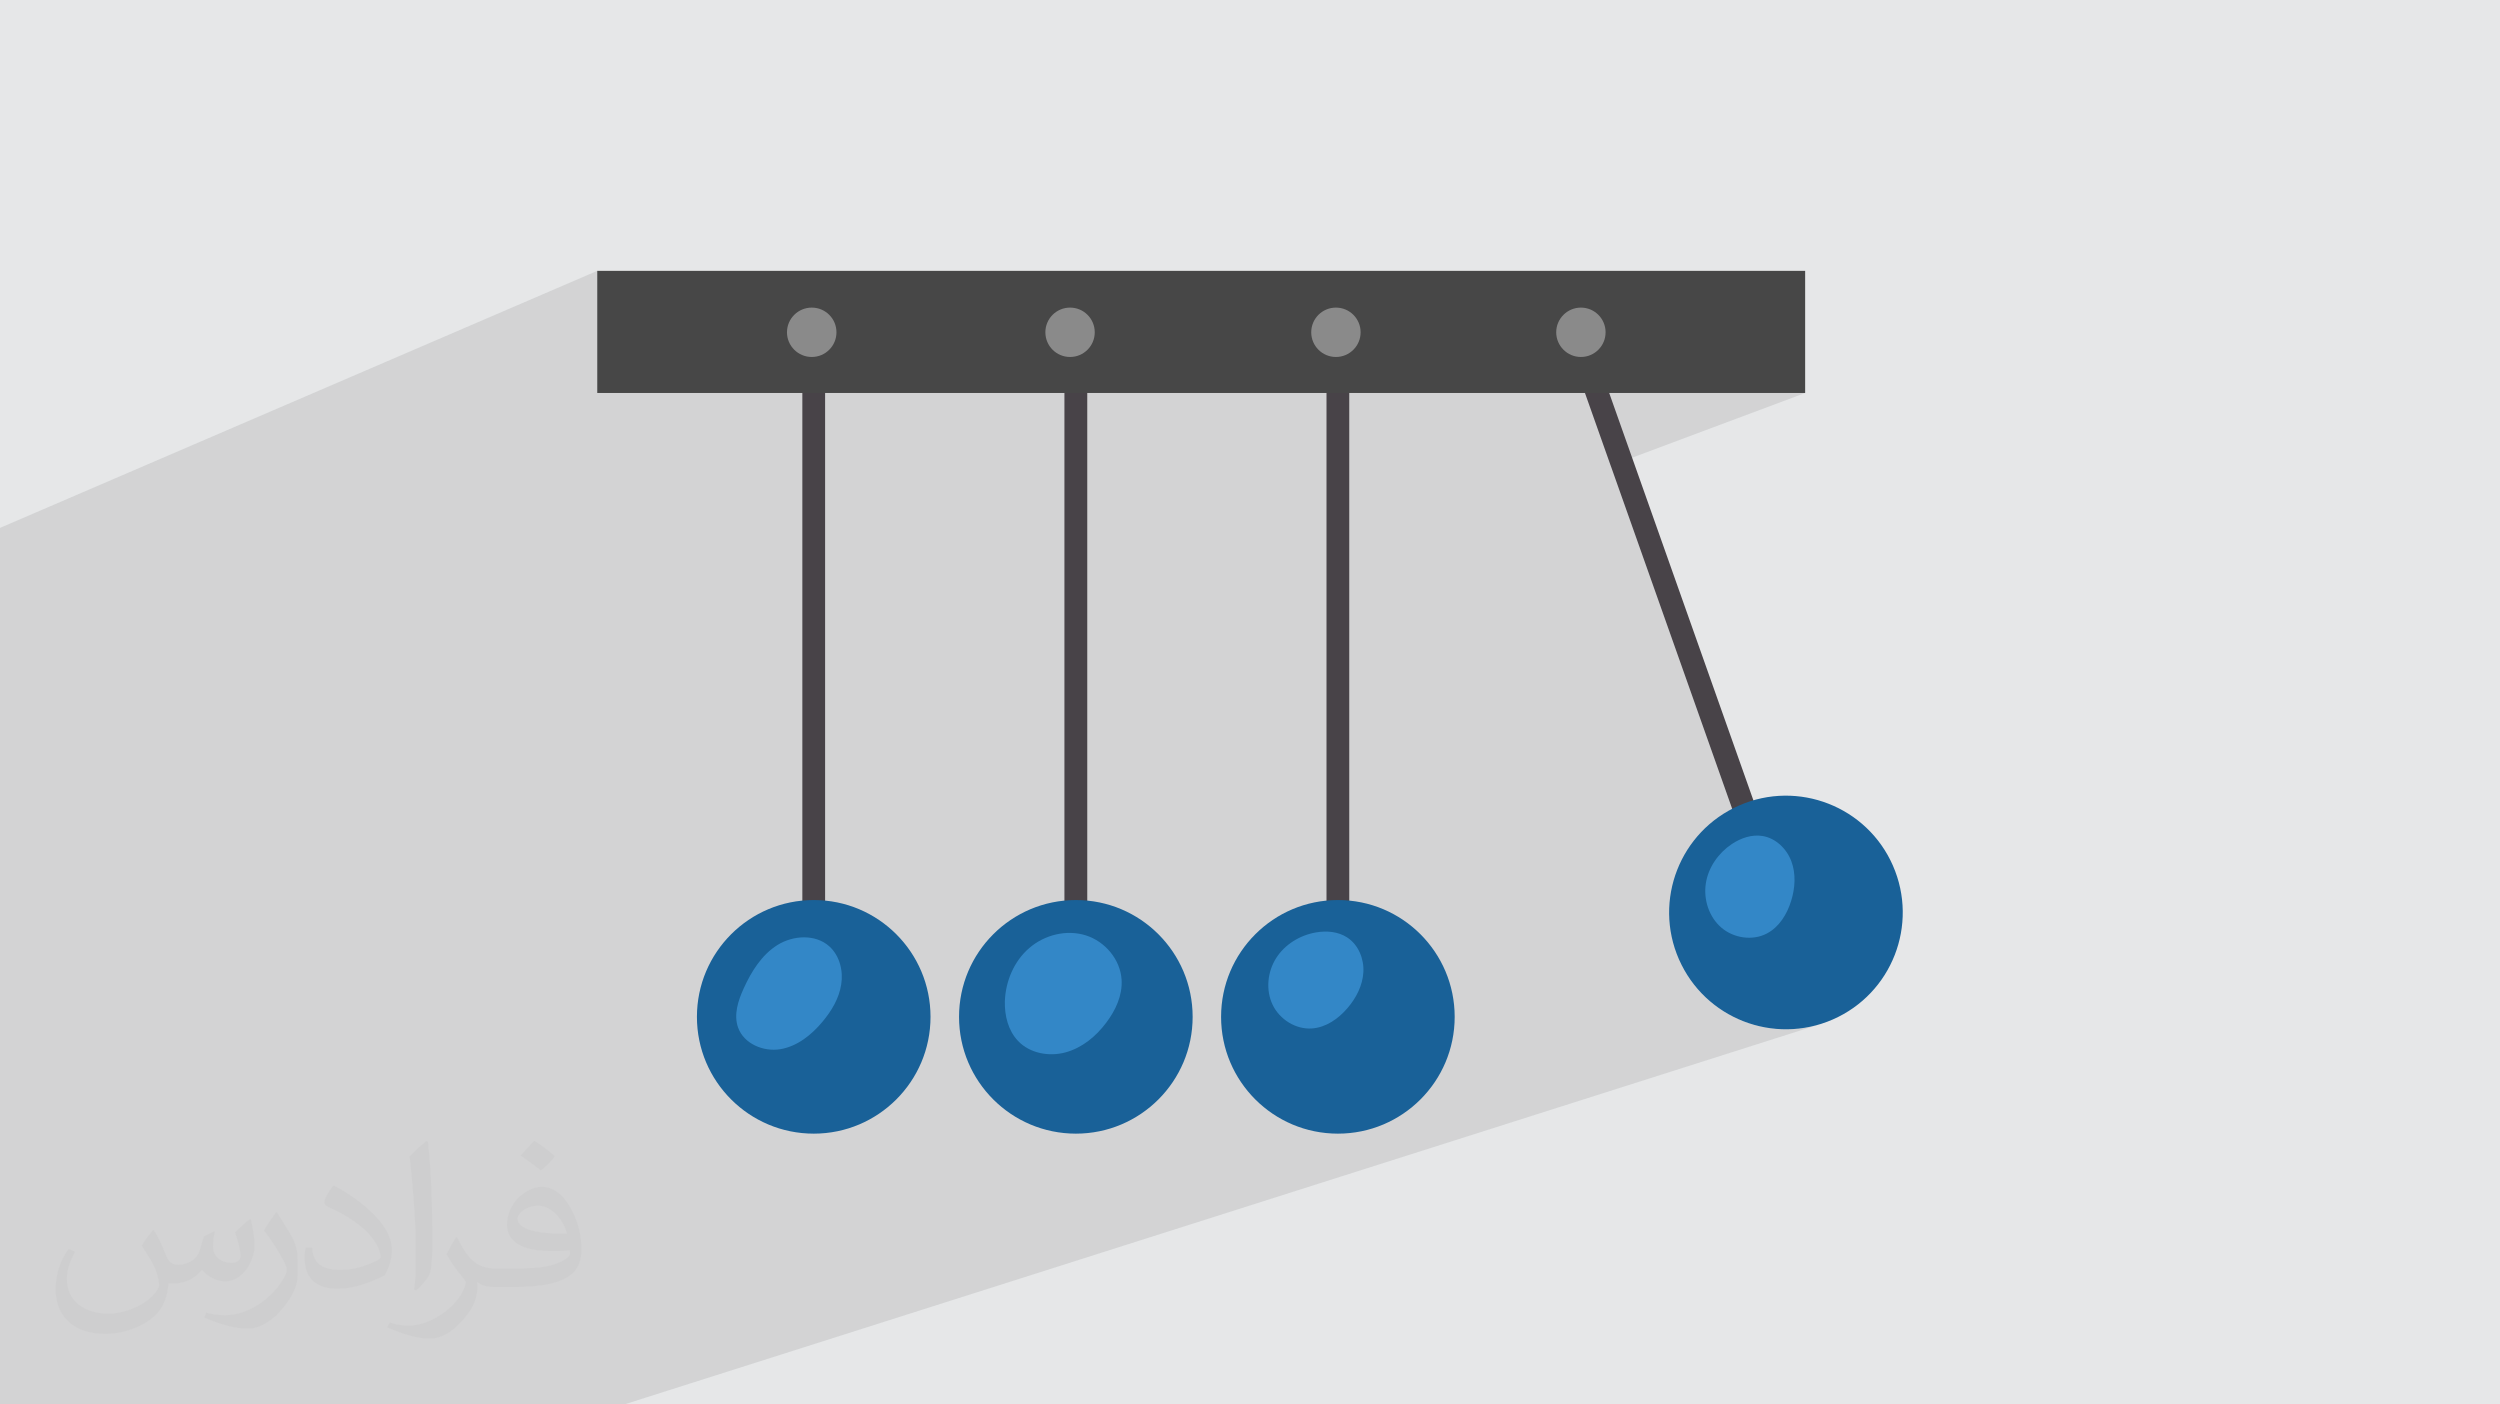 <?xml version="1.0" encoding="UTF-8"?>
<!DOCTYPE svg PUBLIC "-//W3C//DTD SVG 1.1//EN" "http://www.w3.org/Graphics/SVG/1.1/DTD/svg11.dtd">
<!-- Creator: CorelDRAW 2020 (64-Bit) -->
<svg xmlns="http://www.w3.org/2000/svg" xml:space="preserve" width="94.192mm" height="52.917mm" version="1.1" style="shape-rendering:geometricPrecision; text-rendering:geometricPrecision; image-rendering:optimizeQuality; fill-rule:evenodd; clip-rule:evenodd"
viewBox="0 0 9404.92 5283.66"
 xmlns:xlink="http://www.w3.org/1999/xlink"
 xmlns:xodm="http://www.corel.com/coreldraw/odm/2003">
 <defs>
  <style type="text/css">
   <![CDATA[
    .fil0 {fill:#E6E7E8}
    .fil6 {fill:#196198;fill-rule:nonzero}
    .fil7 {fill:#3387C7;fill-rule:nonzero}
    .fil4 {fill:#474747;fill-rule:nonzero}
    .fil3 {fill:#484348;fill-rule:nonzero}
    .fil5 {fill:#8A8A8A;fill-rule:nonzero}
    .fil2 {fill:#373435;fill-opacity:0.031}
    .fil1 {fill:#2B2A29;fill-opacity:0.102}
   ]]>
  </style>
 </defs>
 <g id="Layer_x0020_1">
  <polygon class="fil0" points="-0,0 9404.92,0 9404.92,5283.66 -0,5283.66 "/>
  <polygon class="fil1" points="1241.37,5283.66 1236.17,5283.66 1206.34,5283.66 1024.3,5283.66 990.32,5283.66 959.17,5283.66 693.07,5283.66 605.04,5283.66 595.17,5283.66 449.82,5283.66 373.86,5283.66 298.75,5283.66 288.94,5283.66 269.48,5283.66 257.62,5283.66 228.26,5283.66 115.66,5283.66 89.27,5283.66 49.17,5283.66 -0,5283.66 -0,5259.65 -0,5252.03 -0,5250.63 -0,5248.11 -0,5196.53 -0,5196.51 -0,5193.93 -0,5138.07 -0,5132.76 -0,5111.57 -0,5092.26 -0,5070.49 -0,5070.46 -0,5068.99 -0,4969.79 -0,4941.41 -0,4922.62 -0,4901.8 -0,4826.87 -0,4817.22 -0,4799.11 -0,4786.25 -0,4752.19 -0,4669.91 -0,4597 -0,4464.63 -0,4017.58 -0,3636.32 -0,3598.68 -0,3581.72 -0,3471.24 -0,3465.48 -0,3325.69 -0,3270.28 -0,3225.53 -0,3156.61 -0,3150.39 -0,2972.36 -0,2916.08 -0,2874.26 -0,2798.73 -0,2792.03 -0,2611.78 -0,2554.62 -0,2505.24 -0,2433.51 -0,2426.27 -0,2418.34 -0,1985.9 2246.77,1018.92 2246.77,1478.36 2266.93,1478.36 3017.63,1164.46 3035.12,1159.05 3053.86,1157.16 3072.59,1159.05 3090.03,1164.46 3105.81,1173.02 3119.56,1184.37 3130.89,1198.12 3139.45,1213.89 3144.86,1231.33 3146.75,1250.05 3144.86,1268.77 3139.45,1286.2 3130.89,1301.98 3119.56,1315.72 3105.81,1327.06 3090.03,1335.63 3018.4,1365.21 3018.4,1478.36 3219.95,1478.36 3989.35,1164.46 4006.78,1159.05 4025.52,1157.16 4044.25,1159.05 4061.69,1164.46 4077.47,1173.02 4091.22,1184.37 4102.55,1198.12 4111.11,1213.89 4116.52,1231.33 4118.41,1250.05 4116.52,1268.77 4111.11,1286.2 4102.55,1301.98 4091.22,1315.72 4077.47,1327.06 4061.69,1335.63 4004.33,1358.74 4004.33,1478.36 4200.88,1478.36 4989.54,1164.46 5006.97,1159.05 5025.7,1157.16 5044.43,1159.05 5061.87,1164.46 5077.65,1173.02 5091.39,1184.37 5102.73,1198.12 5111.29,1213.89 5116.7,1231.33 5118.59,1250.05 5116.7,1268.77 5111.29,1286.2 5102.73,1301.98 5091.39,1315.72 5077.65,1327.06 5061.87,1335.63 4990.27,1363.78 4990.27,1478.36 5104.85,1478.36 5911.27,1164.46 5928.65,1159.05 5947.27,1157.16 5966,1159.05 5983.44,1164.46 5999.22,1173.02 6012.97,1184.37 6024.3,1198.12 6032.87,1213.89 6038.27,1231.33 6040.16,1250.05 6038.27,1268.77 6032.87,1286.2 6024.3,1301.98 6012.97,1315.72 5999.22,1327.06 5983.44,1335.63 5920.6,1359.79 5962.57,1478.36 6790.92,1478.36 6059.4,1751.89 6514.65,3037.99 6584.63,3014.23 6563.52,3021.62 6542.6,3030.15 6522.11,3039.75 6516.35,3042.8 6555.7,3153.94 6563.43,3151.33 6570.72,3149.09 6578.09,3147.2 6585.51,3145.66 6592.99,3144.5 6600.5,3143.74 6608.04,3143.39 6615.59,3143.47 6623.15,3144 6630.7,3145 6648.94,3149.5 6666.19,3156.69 6682.26,3166.29 6697,3178 6710.23,3191.54 6721.77,3206.63 6731.46,3222.97 6739.12,3240.28 6742.16,3249.21 6744.74,3258.26 6746.85,3267.4 6748.5,3276.65 6749.72,3285.97 6750.52,3295.34 6750.91,3304.76 6750.91,3314.2 6750.52,3323.66 6749.77,3333.1 6748.66,3342.54 6747.22,3351.94 6745.45,3361.27 6743.37,3370.55 6740.99,3379.74 6738.34,3388.84 6735.28,3398.22 6731.9,3407.52 6728.16,3416.72 6724.09,3425.77 6719.67,3434.66 6714.89,3443.35 6709.76,3451.79 6704.27,3459.97 6698.41,3467.85 6692.18,3475.4 6685.57,3482.58 6678.59,3489.36 6671.21,3495.71 6663.45,3501.6 6655.3,3506.99 6646.76,3511.85 6636.46,3516.71 6625.84,3520.66 6321.46,3620.32 6325.75,3629.49 6336.26,3649.25 6347.63,3668.27 6359.85,3686.54 6372.87,3704.04 6386.66,3720.77 6401.18,3736.69 6416.4,3751.82 6432.26,3766.12 6448.75,3779.58 6465.82,3792.19 6483.44,3803.93 6501.59,3814.79 6520.19,3824.76 6539.24,3833.83 6558.7,3841.96 6578.51,3849.17 6598.66,3855.42 6619.11,3860.71 6639.81,3865.02 6660.73,3868.33 6681.83,3870.64 6703.09,3871.93 6724.46,3872.18 6745.9,3871.37 6767.37,3869.51 6788.86,3866.57 6810.31,3862.53 6831.7,3857.39 6852.97,3851.12 2347.72,5283.66 1932.65,5283.66 1868.88,5283.66 "/>
  <path class="fil2" d="M578.49 4627.69c17.95,27.21 29.6,53.36 40.96,82.43 8.45,16.91 12.93,48.09 52.57,48.09 11.61,0 28.28,-3.42 43.06,-11.61 16.63,-8.73 29.32,-21.94 35.94,-42l15.85 -53.36 38.57 -19.02 2.64 2.64c-5.27,20.09 -6.59,39.36 -6.59,54.43 0,44.63 38.57,61.56 69.22,61.56 17.95,0 34.09,-8.73 34.09,-25.11 0,-21.13 -8.98,-57.06 -20.62,-89.29 17.95,-17.95 35.94,-35.94 56.53,-50.47l3.17 1.6c8.98,38.04 14,75.56 14,100.66 0,24.57 -10.83,51.79 -19.81,69.49 -18.49,34.87 -51.25,62.62 -90.87,62.62 -30.1,0 -63.65,-15.07 -86.66,-43.06l-1.32 0c-21.66,26.96 -55.22,51.25 -108.86,51.25l-16.63 0c-2.64,35.41 -10.29,60.49 -21.94,82.95 -31.95,62.34 -126.81,106.47 -216.1,106.47 -124.17,0 -186.51,-71.59 -186.51,-166.96 0,-58.91 19.27,-113.6 48.88,-152.42l24.29 10.04c-18.49,35.41 -30.91,68.68 -30.91,101.45 0,89.29 72.66,131.83 156.4,131.83 77.68,0 173.83,-49.41 191.28,-106.72 -6.59,-62.62 -30.1,-91.93 -66.04,-148.99 10.83,-19.02 24.83,-38.04 42.28,-58.38l3.17 0 0 0 0 0 -0.02 -0.09zm1432.13 -336.04c26.15,16.39 51.79,35.66 76.87,57.85 -14,19.81 -31.45,37.79 -53.11,53.64 -25.11,-20.34 -50.19,-37.79 -75.84,-56.27 17.42,-19.55 34.62,-38.29 52.04,-55.22l0 0 0 0 0 0 0 0 0 0 0.03 0zm13.47 244.11c-42.28,0 -76.87,27.75 -76.87,48.34 0,44.13 84.53,57.85 185.72,57.31 -12.68,-51.79 -57.06,-105.68 -108.86,-105.68l0.01 0.03zm-94.86 236.19c54.96,0 103.04,-1.6 139.74,-10.83 40.96,-10.29 75.56,-30.91 75.56,-45.17 0,-3.7 0,-8.19 -1.32,-11.89 -22.98,2.11 -49.41,2.11 -72.38,2.11 -74.49,0 -131.55,-16.91 -154.02,-58.66 -5.55,-11.61 -9.51,-24.57 -9.51,-39.36 0,-40.43 17.42,-79.79 48.09,-107 25.61,-22.45 53.89,-36.44 82.67,-36.44 52.04,0 93.51,41.75 122.57,107.54 15.85,35.94 26.68,77.4 26.68,129.72 0,34.87 -9.51,64.19 -31.17,85.85 -40.43,39.11 -114.92,53.89 -229.04,53.89l-51.79 0 0 0 -13.47 0c-28.28,0 -48.62,-5.02 -64.72,-17.42l-2.64 0c0.79,6.59 1.32,12.93 1.32,19.02 0,25.61 -8.45,58.38 -25.61,84.53 -50.72,75.3 -105.68,108.04 -153.24,108.04 -48.09,0 -107,-18.49 -160.11,-42.54l9.51 -18.49c17.17,7.13 40.96,11.89 73.7,11.89 85.85,0 198.66,-82.43 212.66,-163 -3.17,-6.59 -8.98,-15.32 -17.17,-24.57 -25.11,-29.85 -40.96,-54.68 -55.75,-80.83 12.68,-25.11 24.29,-45.17 35.13,-63.4l4.49 -0.53c36.72,74.77 69.99,117.55 144.23,117.55l11.61 0 0 0 53.89 0 0 0 0 0 0 0 0 0 0 0 0.09 0.01zm-371.98 79c6.34,-34.34 6.87,-72.91 6.87,-108.86l0 -53.36c0,-99.6 -12.68,-244.36 -22.98,-338.68 17.95,-19.27 43.06,-42 62.87,-57.31l5.81 1.6c13.47,118.62 16.63,256 16.63,383.06 0,33.3 -1.32,65.79 -4.49,89.55 -1.85,30.1 -19.27,52.83 -56.53,87.7l-8.19 -3.7zm-382.8 -157.19c1.85,46.77 24.83,83.49 105.15,83.49 49.93,0 92.19,-12.93 138.96,-35.13 8.45,-3.7 12.93,-8.73 12.93,-12.93 0,-29.32 -22.45,-68.15 -60.23,-103.55 -36.72,-33.3 -85.34,-62.62 -130.76,-82.18 -15.6,-6.59 -20.62,-13.47 -20.62,-20.09 0,-13.47 17.95,-41.75 32.77,-62.09l5.02 -0.53c52.04,27.21 110.17,67.64 153.24,112.53 39.11,41.47 63.4,83.49 63.4,129.19 0,33.81 -10.29,65.51 -26.96,95.11 -57.06,28.79 -117.83,50.72 -178.06,50.72 -73.17,0 -123.1,-34.34 -123.1,-114.92 0,-8.73 0,-22.19 3.17,-39.64l25.11 0 0 0 0 0 0 0 0 0 0 0 -0.02 0zm-132.37 -132.9l45.45 73.45c16.63,27.21 32.23,56.81 32.23,103.55l0 59.7c0,48.34 -30.91,100.13 -80.83,151.38 -39.11,34.62 -73.7,49.41 -105.68,49.41 -47.55,0 -101.98,-14.79 -164.85,-41.75l7.13 -18.49c19.81,5.27 42.79,9.77 71.06,9.77 90.36,-0.53 182.8,-66.57 225.08,-147.15 5.02,-9.26 6.87,-17.95 6.87,-24.04 0,-9.26 -5.02,-19.55 -8.98,-28.79 -22.98,-43.31 -48.62,-82.95 -76.87,-119.68 14.79,-23.25 29.6,-45.7 45.7,-67.9l3.7 0.53 0 0 0 0 0 0 0 0 0 0 -0.02 0.01z"/>
  <g id="_3029491323216">
   <polygon class="fil3" points="3018.4,3736.06 3104.01,3736.06 3104.01,1249.73 3018.4,1249.73 "/>
   <polygon class="fil3" points="4004.33,3736.06 4090.24,3736.06 4090.24,1249.73 4004.33,1249.73 "/>
   <polygon class="fil3" points="4990.27,3736.06 5075.88,3736.06 5075.88,1249.73 4990.27,1249.73 "/>
   <polygon class="fil3" points="6564.49,3178.8 5906.94,1321.22 5987.99,1292.59 6645.55,3150.17 "/>
   <polygon class="fil4" points="2246.77,1478.36 6790.92,1478.36 6790.92,1018.92 2246.77,1018.92 "/>
   <path class="fil5" d="M3146.75 1250.05c0,51.29 -41.55,92.88 -92.89,92.88 -51.33,0 -93.28,-41.59 -93.28,-92.88 0,-51.29 41.97,-92.89 93.28,-92.89 51.34,0 92.89,41.6 92.89,92.89z"/>
   <path class="fil5" d="M4118.41 1250.05c0,51.29 -41.55,92.88 -92.89,92.88 -51.33,0 -92.88,-41.59 -92.88,-92.88 0,-51.29 41.55,-92.89 92.88,-92.89 51.34,0 92.89,41.6 92.89,92.89z"/>
   <path class="fil5" d="M5118.59 1250.05c0,51.29 -41.56,92.88 -92.89,92.88 -51.33,0 -92.89,-41.59 -92.89,-92.88 0,-51.29 41.56,-92.89 92.89,-92.89 51.33,0 92.89,41.6 92.89,92.89z"/>
   <path class="fil5" d="M6040.16 1250.05c0,51.29 -41.55,92.88 -92.89,92.88 -50.91,0 -92.88,-41.59 -92.88,-92.88 0,-51.29 41.97,-92.89 92.88,-92.89 51.34,0 92.89,41.6 92.89,92.89z"/>
   <path class="fil6" d="M3500.59 3825.39c0,242.65 -196.76,439.35 -439.19,439.35 -242.8,0 -439.58,-196.69 -439.58,-439.35 0,-242.69 196.77,-439.44 439.58,-439.44 242.4,0 439.19,196.74 439.19,439.44z"/>
   <path class="fil7" d="M3094.43 3843.41c33.81,-40.37 61.92,-87.22 70.07,-139.11 8.56,-51.86 -5.69,-109.31 -44.82,-144.31 -51.73,-46.49 -136.06,-41.89 -195.15,-4.8 -59.07,37.04 -97.78,99.48 -126.7,163.04 -21.2,46.34 -38.31,99.32 -21.2,147.28 21.59,60.91 94.94,92.07 158.9,81.53 63.56,-10.61 117.74,-54 158.9,-103.62z"/>
   <path class="fil6" d="M4486.67 3825.39c0,242.65 -196.77,439.35 -439.18,439.35 -242.83,0 -439.61,-196.69 -439.61,-439.35 0,-242.69 196.78,-439.44 439.61,-439.44 242.4,0 439.18,196.74 439.18,439.44z"/>
   <path class="fil7" d="M3780.23 3767.62c-1.22,53.53 12.62,109.75 49.7,148.43 44,46.57 116.52,59.85 178.45,42.98 62.34,-16.9 114.9,-60.33 153.18,-111.76 35.45,-46.57 61.53,-103.15 57.85,-161.41 -4.48,-75.82 -61.92,-144.05 -134.44,-166.99 -72.53,-22.9 -155.23,-2.24 -212.69,47.4 -57.85,49.62 -89.62,125.48 -92.06,201.38l0 -0.03z"/>
   <path class="fil6" d="M5472.46 3825.39c0,242.65 -196.78,439.35 -439.19,439.35 -242.82,0 -439.58,-196.69 -439.58,-439.35 0,-242.69 196.76,-439.44 439.58,-439.44 242.4,0 439.19,196.74 439.19,439.44z"/>
   <path class="fil7" d="M4950.14 3507.83c-60.29,10.53 -116.92,45.21 -149.51,96.82 -32.6,51.65 -39.53,120.11 -13.05,175.28 26.48,55.13 87.18,93.38 147.9,89.05 52.55,-3.7 99,-36.18 133.21,-75.94 33,-38.18 57.45,-85.42 60.3,-135.74 2.85,-50.32 -18.74,-103.33 -61.12,-130.79 -34.21,-22.17 -77.41,-25.74 -117.74,-18.7l0.02 0.02z"/>
   <path class="fil6" d="M7121.14 3256.55c97.33,222.29 -4.02,481.39 -226.09,578.62 -222.41,97.37 -481.57,-3.87 -578.89,-226.17 -97.33,-222.31 4.01,-481.46 226.45,-578.85 222.05,-97.23 481.22,4.06 578.55,226.38l-0.02 0.02z"/>
   <path class="fil7" d="M6515.33 3175.12c-50.99,33.86 -88.97,88.32 -98.11,148.67 -9.14,60.4 11.97,125.86 58.35,165.79 46.38,39.87 117.32,50.56 171.19,22.27 46.66,-24.48 76.17,-72.86 91.58,-123.01 14.91,-48.22 18.34,-101.31 0.78,-148.56 -17.56,-47.22 -58.6,-87.13 -108.42,-95.29 -40.23,-6.58 -81.26,7.46 -115.37,30.1l-0.01 0.02z"/>
  </g>
 </g>
</svg>
